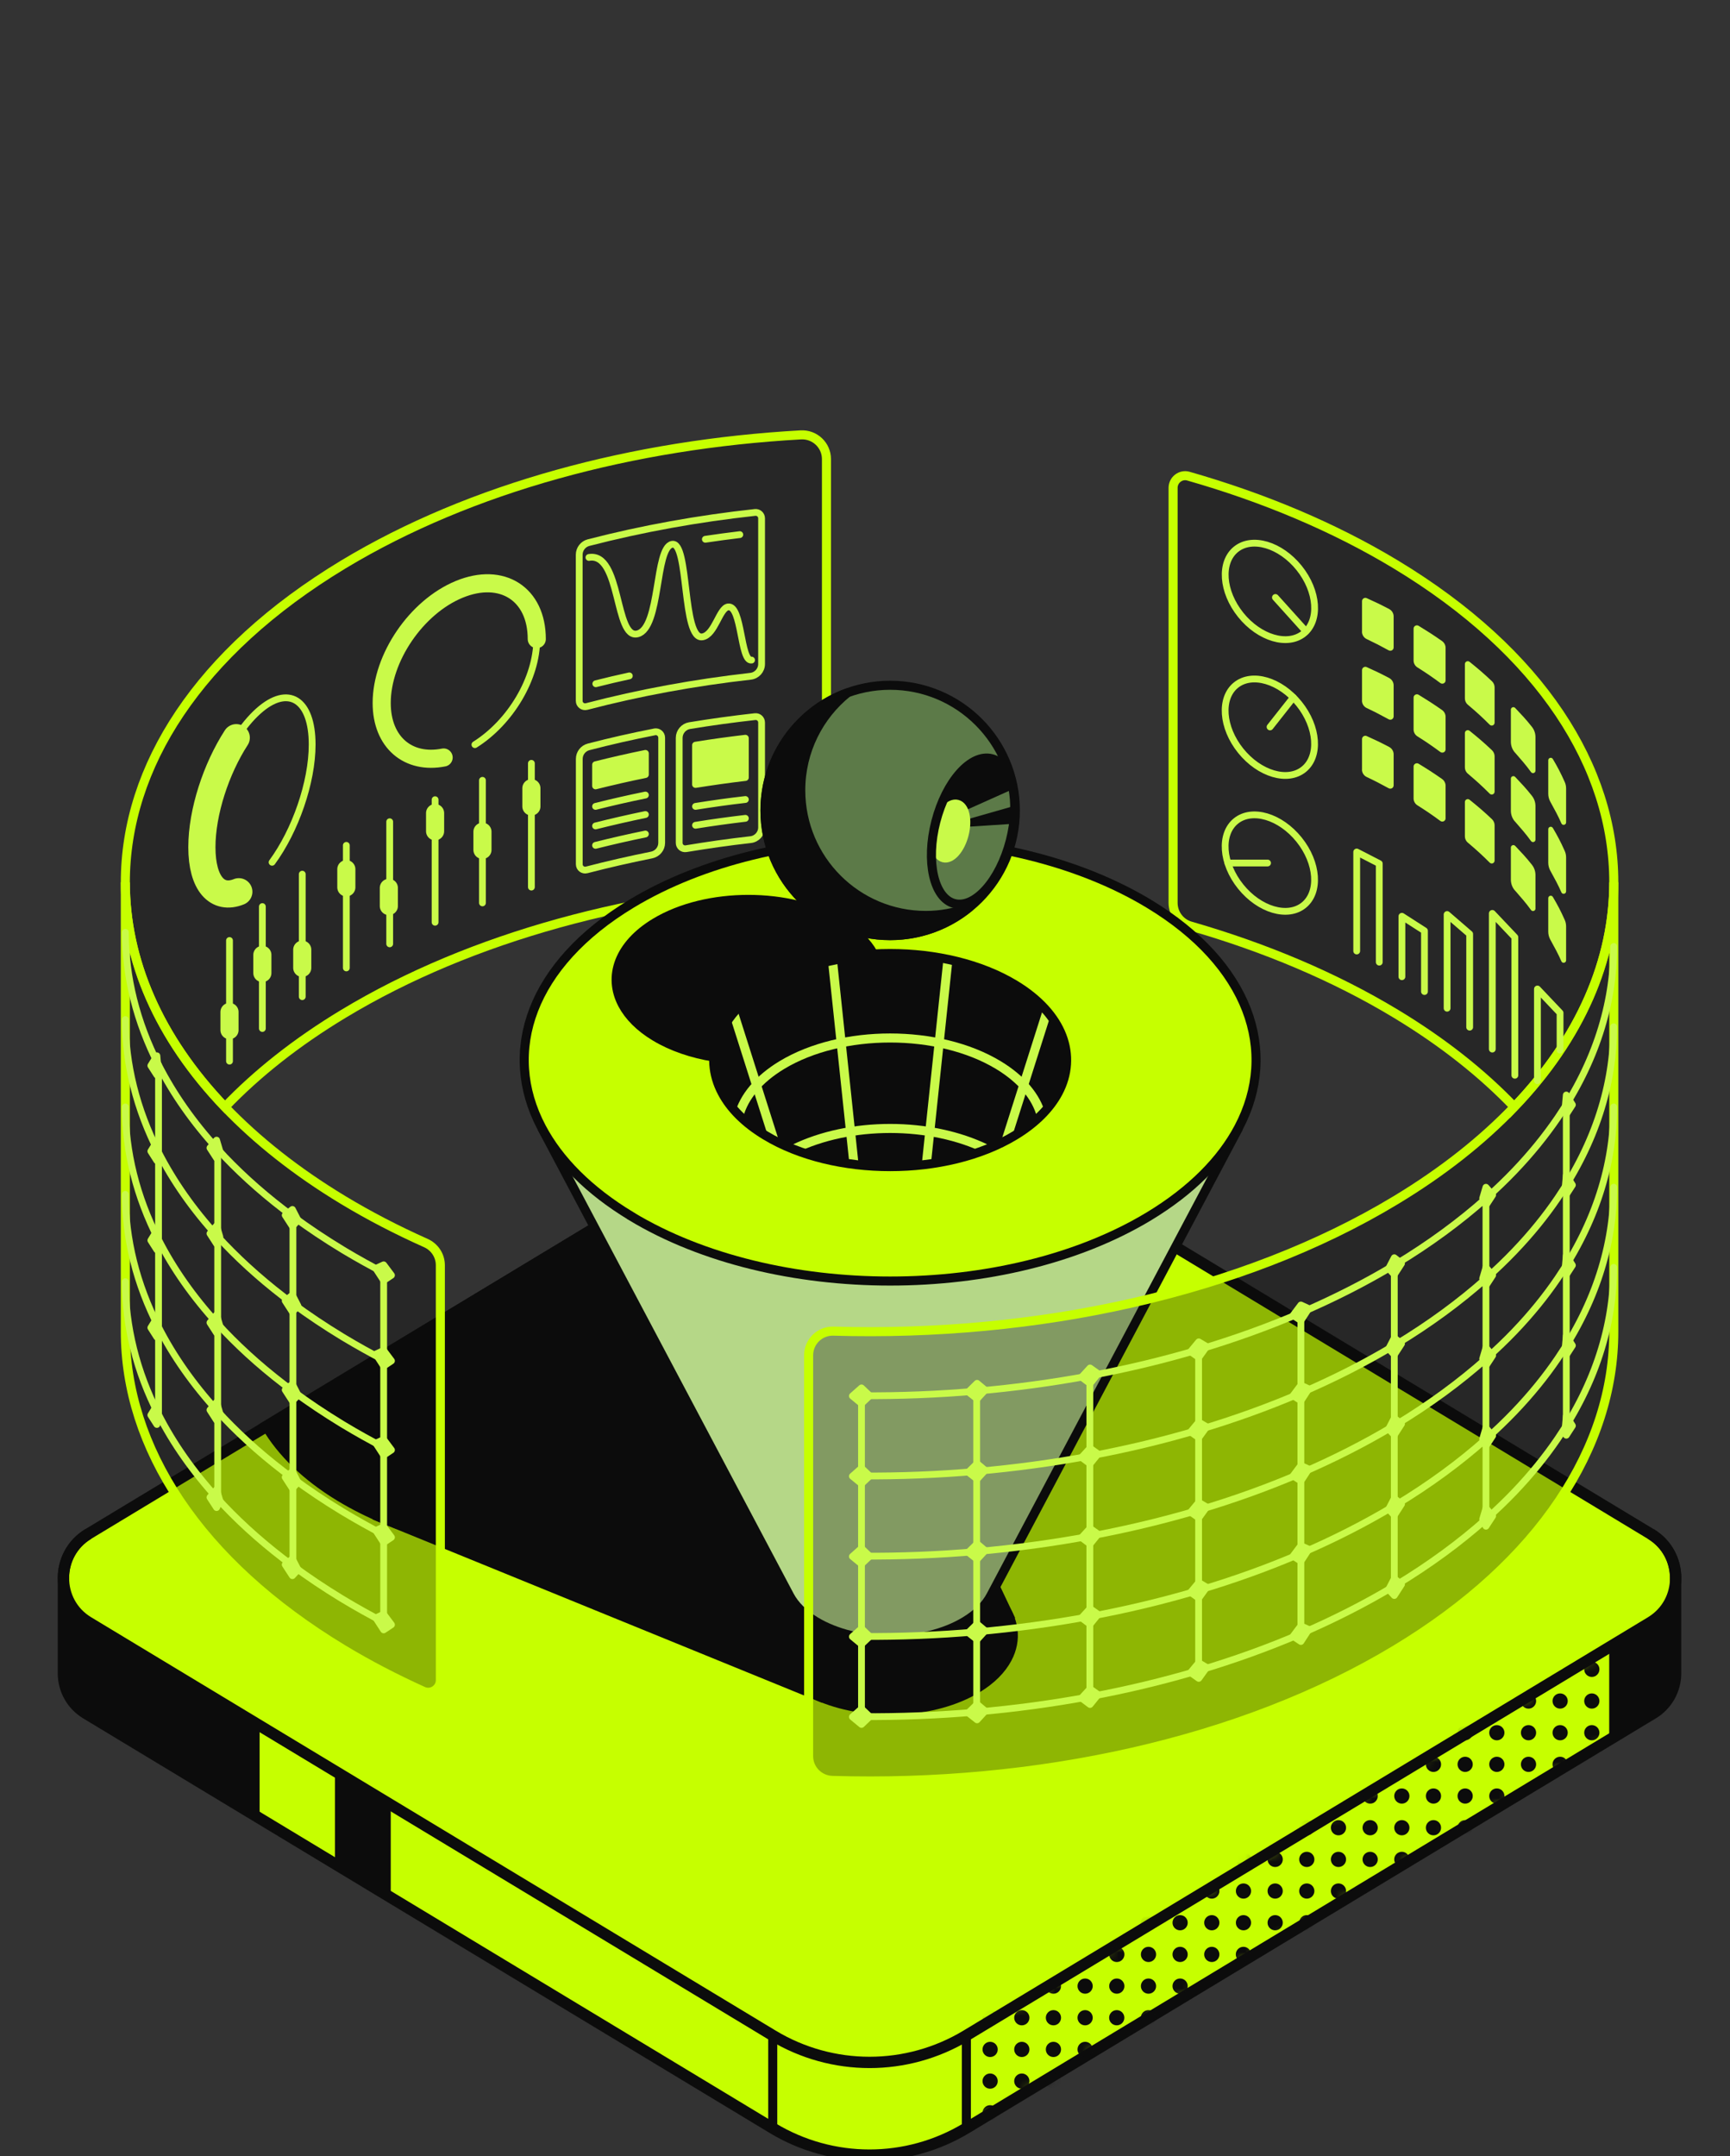 <svg width="191" height="238" viewBox="0 0 191 238" fill="none" xmlns="http://www.w3.org/2000/svg">
    <rect x="0" y="0" width="191" height="238" fill="#333333" stroke="none"/>
    <g clip-path="url(#clip0_341_7062)">
        <path
            d="M7 174.191C7 172.308 7.913 170.425 9.745 169.324L85.306 123.703C91.883 119.735 100.11 119.735 106.686 123.703L182.248 169.324C184.08 170.432 184.993 172.308 184.993 174.191V184.715C184.993 186.525 184.044 188.206 182.494 189.14L106.686 234.913C100.11 238.882 91.883 238.882 85.306 234.913L9.499 189.14C7.949 188.206 7 186.525 7 184.715V174.191Z"
            fill="#C6FF00" stroke="#0c0c0c" stroke-width="1.25" stroke-miterlimit="10" />
        <path
            d="M9.752 169.324C7.92 170.432 7.007 172.308 7.007 174.191C7.007 176.074 7.92 177.957 9.752 179.058L85.314 224.679C91.89 228.648 100.117 228.648 106.694 224.679L182.255 179.058C184.088 177.95 185 176.074 185 174.191C185 172.308 184.088 170.425 182.255 169.324"
            stroke="#0c0c0c" stroke-width="1.25" stroke-miterlimit="10" />
        <mask id="mask0_341_7062" style="mask-type:luminance" maskUnits="userSpaceOnUse" x="106" y="179" width="77"
            height="56">
            <path d="M106.693 224.679L182.255 179.058L182.501 189.14L106.693 234.913V224.679Z" fill="black" />
        </mask>
        <g mask="url(#mask0_341_7062)">
            <path
                d="M176.584 184.266C176.584 184.729 176.207 185.106 175.744 185.106C175.28 185.106 174.904 184.729 174.904 184.266C174.904 183.802 175.28 183.426 175.744 183.426C176.207 183.426 176.584 183.802 176.584 184.266Z"
                fill="#0c0c0c" />
            <path
                d="M172.246 190.422C171.782 190.422 171.406 190.798 171.406 191.262C171.406 191.726 171.782 192.102 172.246 192.102C172.709 192.102 173.086 191.726 173.086 191.262C173.086 190.798 172.709 190.422 172.246 190.422ZM176.584 191.262C176.584 191.726 176.208 192.102 175.744 192.102C175.281 192.102 174.904 191.726 174.904 191.262C174.904 190.798 175.281 190.422 175.744 190.422C176.208 190.422 176.584 190.798 176.584 191.262ZM176.584 187.764C176.584 188.227 176.208 188.604 175.744 188.604C175.281 188.604 174.904 188.227 174.904 187.764C174.904 187.3 175.281 186.924 175.744 186.924C176.208 186.924 176.584 187.3 176.584 187.764ZM173.086 187.764C173.086 188.227 172.709 188.604 172.246 188.604C171.782 188.604 171.406 188.227 171.406 187.764C171.406 187.3 171.782 186.924 172.246 186.924C172.709 186.924 173.086 187.3 173.086 187.764Z"
                fill="#0c0c0c" />
            <path
                d="M173.086 194.753C173.086 195.216 172.709 195.593 172.246 195.593C171.782 195.593 171.406 195.216 171.406 194.753C171.406 194.289 171.782 193.913 172.246 193.913C172.709 193.913 173.086 194.289 173.086 194.753Z"
                fill="#0c0c0c" />
            <path
                d="M165.257 190.422C164.793 190.422 164.417 190.798 164.417 191.262C164.417 191.726 164.793 192.102 165.257 192.102C165.72 192.102 166.097 191.726 166.097 191.262C166.097 190.798 165.72 190.422 165.257 190.422ZM169.595 191.262C169.595 191.726 169.218 192.102 168.755 192.102C168.291 192.102 167.915 191.726 167.915 191.262C167.915 190.798 168.291 190.422 168.755 190.422C169.218 190.422 169.595 190.798 169.595 191.262ZM169.595 187.764C169.595 188.227 169.218 188.604 168.755 188.604C168.291 188.604 167.915 188.227 167.915 187.764C167.915 187.3 168.291 186.924 168.755 186.924C169.218 186.924 169.595 187.3 169.595 187.764Z"
                fill="#0c0c0c" />
            <path
                d="M165.257 197.411C164.793 197.411 164.417 197.787 164.417 198.251C164.417 198.715 164.793 199.091 165.257 199.091C165.72 199.091 166.097 198.715 166.097 198.251C166.097 197.787 165.72 197.411 165.257 197.411ZM169.595 194.753C169.595 195.216 169.218 195.593 168.755 195.593C168.291 195.593 167.915 195.216 167.915 194.753C167.915 194.289 168.291 193.913 168.755 193.913C169.218 193.913 169.595 194.289 169.595 194.753ZM166.097 194.753C166.097 195.216 165.72 195.593 165.257 195.593C164.793 195.593 164.417 195.216 164.417 194.753C164.417 194.289 164.793 193.913 165.257 193.913C165.72 193.913 166.097 194.289 166.097 194.753Z"
                fill="#0c0c0c" />
            <path
                d="M162.599 191.262C162.599 191.726 162.222 192.102 161.759 192.102C161.295 192.102 160.918 191.726 160.918 191.262C160.918 190.798 161.295 190.422 161.759 190.422C162.222 190.422 162.599 190.798 162.599 191.262Z"
                fill="#0c0c0c" />
            <path
                d="M158.261 197.411C157.797 197.411 157.42 197.787 157.42 198.251C157.42 198.715 157.797 199.091 158.261 199.091C158.724 199.091 159.101 198.715 159.101 198.251C159.101 197.787 158.724 197.411 158.261 197.411ZM162.599 198.251C162.599 198.715 162.222 199.091 161.759 199.091C161.295 199.091 160.919 198.715 160.919 198.251C160.919 197.787 161.295 197.411 161.759 197.411C162.222 197.411 162.599 197.787 162.599 198.251ZM162.599 194.753C162.599 195.216 162.222 195.593 161.759 195.593C161.295 195.593 160.919 195.216 160.919 194.753C160.919 194.289 161.295 193.913 161.759 193.913C162.222 193.913 162.599 194.289 162.599 194.753ZM159.101 194.753C159.101 195.216 158.724 195.593 158.261 195.593C157.797 195.593 157.42 195.216 157.42 194.753C157.42 194.289 157.797 193.913 158.261 193.913C158.724 193.913 159.101 194.289 159.101 194.753Z"
                fill="#0c0c0c" />
            <path
                d="M162.599 201.749C162.599 202.213 162.222 202.589 161.759 202.589C161.295 202.589 160.919 202.213 160.919 201.749C160.919 201.286 161.295 200.909 161.759 200.909C162.222 200.909 162.599 201.286 162.599 201.749ZM159.101 201.749C159.101 202.213 158.724 202.589 158.261 202.589C157.797 202.589 157.42 202.213 157.42 201.749C157.42 201.286 157.797 200.909 158.261 200.909C158.724 200.909 159.101 201.286 159.101 201.749Z"
                fill="#0c0c0c" />
            <path
                d="M151.271 197.411C150.808 197.411 150.431 197.788 150.431 198.251C150.431 198.715 150.808 199.091 151.271 199.091C151.735 199.091 152.111 198.715 152.111 198.251C152.111 197.788 151.735 197.411 151.271 197.411ZM155.61 198.251C155.61 198.715 155.233 199.091 154.769 199.091C154.306 199.091 153.929 198.715 153.929 198.251C153.929 197.788 154.306 197.411 154.769 197.411C155.233 197.411 155.61 197.788 155.61 198.251Z"
                fill="#0c0c0c" />
            <path
                d="M151.271 204.407C150.808 204.407 150.431 204.784 150.431 205.247C150.431 205.711 150.808 206.087 151.271 206.087C151.735 206.087 152.111 205.711 152.111 205.247C152.111 204.784 151.735 204.407 151.271 204.407ZM155.61 205.247C155.61 205.711 155.233 206.087 154.769 206.087C154.306 206.087 153.929 205.711 153.929 205.247C153.929 204.784 154.306 204.407 154.769 204.407C155.233 204.407 155.61 204.784 155.61 205.247ZM155.61 201.749C155.61 202.213 155.233 202.589 154.769 202.589C154.306 202.589 153.929 202.213 153.929 201.749C153.929 201.286 154.306 200.909 154.769 200.909C155.233 200.909 155.61 201.286 155.61 201.749ZM152.111 201.749C152.111 202.213 151.735 202.589 151.271 202.589C150.808 202.589 150.431 202.213 150.431 201.749C150.431 201.286 150.808 200.909 151.271 200.909C151.735 200.909 152.111 201.286 152.111 201.749Z"
                fill="#0c0c0c" />
            <path
                d="M144.275 204.407C143.812 204.407 143.435 204.784 143.435 205.247C143.435 205.711 143.812 206.087 144.275 206.087C144.739 206.087 145.115 205.711 145.115 205.247C145.115 204.784 144.739 204.407 144.275 204.407ZM148.613 205.247C148.613 205.711 148.237 206.087 147.773 206.087C147.31 206.087 146.933 205.711 146.933 205.247C146.933 204.784 147.31 204.407 147.773 204.407C148.237 204.407 148.613 204.784 148.613 205.247ZM148.613 201.749C148.613 202.213 148.237 202.589 147.773 202.589C147.31 202.589 146.933 202.213 146.933 201.749C146.933 201.286 147.31 200.909 147.773 200.909C148.237 200.909 148.613 201.286 148.613 201.749ZM145.115 201.749C145.115 202.213 144.739 202.589 144.275 202.589C143.812 202.589 143.435 202.213 143.435 201.749C143.435 201.286 143.812 200.909 144.275 200.909C144.739 200.909 145.115 201.286 145.115 201.749Z"
                fill="#0c0c0c" />
            <path
                d="M144.275 211.396C143.812 211.396 143.435 211.773 143.435 212.236C143.435 212.7 143.812 213.076 144.275 213.076C144.739 213.076 145.115 212.7 145.115 212.236C145.115 211.773 144.739 211.396 144.275 211.396ZM148.613 208.738C148.613 209.202 148.237 209.578 147.773 209.578C147.31 209.578 146.933 209.202 146.933 208.738C146.933 208.275 147.31 207.898 147.773 207.898C148.237 207.898 148.613 208.275 148.613 208.738ZM145.115 208.738C145.115 209.202 144.739 209.578 144.275 209.578C143.812 209.578 143.435 209.202 143.435 208.738C143.435 208.275 143.812 207.898 144.275 207.898C144.739 207.898 145.115 208.275 145.115 208.738Z"
                fill="#0c0c0c" />
            <path
                d="M137.286 204.407C136.822 204.407 136.446 204.784 136.446 205.247C136.446 205.711 136.822 206.087 137.286 206.087C137.749 206.087 138.126 205.711 138.126 205.247C138.126 204.784 137.749 204.407 137.286 204.407ZM141.624 205.247C141.624 205.711 141.248 206.087 140.784 206.087C140.321 206.087 139.944 205.711 139.944 205.247C139.944 204.784 140.321 204.407 140.784 204.407C141.248 204.407 141.624 204.784 141.624 205.247Z"
                fill="#0c0c0c" />
            <path
                d="M137.286 211.396C136.822 211.396 136.446 211.773 136.446 212.236C136.446 212.7 136.822 213.076 137.286 213.076C137.749 213.076 138.126 212.7 138.126 212.236C138.126 211.773 137.749 211.396 137.286 211.396ZM141.624 212.236C141.624 212.7 141.248 213.076 140.784 213.076C140.321 213.076 139.944 212.7 139.944 212.236C139.944 211.773 140.321 211.396 140.784 211.396C141.248 211.396 141.624 211.773 141.624 212.236ZM141.624 208.738C141.624 209.202 141.248 209.578 140.784 209.578C140.321 209.578 139.944 209.202 139.944 208.738C139.944 208.275 140.321 207.898 140.784 207.898C141.248 207.898 141.624 208.275 141.624 208.738ZM138.126 208.738C138.126 209.202 137.749 209.578 137.286 209.578C136.822 209.578 136.446 209.202 136.446 208.738C136.446 208.275 136.822 207.898 137.286 207.898C137.749 207.898 138.126 208.275 138.126 208.738Z"
                fill="#0c0c0c" />
            <path
                d="M138.119 215.735C138.119 216.198 137.743 216.575 137.279 216.575C136.816 216.575 136.439 216.198 136.439 215.735C136.439 215.271 136.816 214.894 137.279 214.894C137.743 214.894 138.119 215.271 138.119 215.735Z"
                fill="#0c0c0c" />
            <path
                d="M130.29 211.396C129.826 211.396 129.45 211.773 129.45 212.236C129.45 212.7 129.826 213.076 130.29 213.076C130.753 213.076 131.13 212.7 131.13 212.236C131.13 211.773 130.753 211.396 130.29 211.396ZM134.628 212.236C134.628 212.7 134.252 213.076 133.788 213.076C133.324 213.076 132.948 212.7 132.948 212.236C132.948 211.773 133.324 211.396 133.788 211.396C134.252 211.396 134.628 211.773 134.628 212.236ZM134.628 208.738C134.628 209.202 134.252 209.578 133.788 209.578C133.324 209.578 132.948 209.202 132.948 208.738C132.948 208.275 133.324 207.898 133.788 207.898C134.252 207.898 134.628 208.275 134.628 208.738Z"
                fill="#0c0c0c" />
            <path
                d="M130.29 218.393C129.826 218.393 129.45 218.769 129.45 219.233C129.45 219.696 129.826 220.073 130.29 220.073C130.753 220.073 131.13 219.696 131.13 219.233C131.13 218.769 130.753 218.393 130.29 218.393ZM134.628 215.735C134.628 216.198 134.252 216.575 133.788 216.575C133.324 216.575 132.948 216.198 132.948 215.735C132.948 215.271 133.324 214.894 133.788 214.894C134.252 214.894 134.628 215.271 134.628 215.735ZM131.13 215.735C131.13 216.198 130.753 216.575 130.29 216.575C129.826 216.575 129.45 216.198 129.45 215.735C129.45 215.271 129.826 214.894 130.29 214.894C130.753 214.894 131.13 215.271 131.13 215.735Z"
                fill="#0c0c0c" />
            <path
                d="M127.631 212.236C127.631 212.7 127.255 213.077 126.791 213.077C126.328 213.077 125.951 212.7 125.951 212.236C125.951 211.773 126.328 211.396 126.791 211.396C127.255 211.396 127.631 211.773 127.631 212.236Z"
                fill="#0c0c0c" />
            <path
                d="M123.301 218.393C122.837 218.393 122.46 218.769 122.46 219.233C122.46 219.696 122.837 220.073 123.301 220.073C123.764 220.073 124.141 219.696 124.141 219.233C124.141 218.769 123.764 218.393 123.301 218.393ZM127.639 219.233C127.639 219.696 127.262 220.073 126.799 220.073C126.335 220.073 125.959 219.696 125.959 219.233C125.959 218.769 126.335 218.393 126.799 218.393C127.262 218.393 127.639 218.769 127.639 219.233ZM127.639 215.735C127.639 216.198 127.262 216.575 126.799 216.575C126.335 216.575 125.959 216.198 125.959 215.735C125.959 215.271 126.335 214.894 126.799 214.894C127.262 214.894 127.639 215.271 127.639 215.735ZM124.141 215.735C124.141 216.198 123.764 216.575 123.301 216.575C122.837 216.575 122.46 216.198 122.46 215.735C122.46 215.271 122.837 214.894 123.301 214.894C123.764 214.894 124.141 215.271 124.141 215.735Z"
                fill="#0c0c0c" />
            <path
                d="M127.632 222.724C127.632 223.187 127.255 223.564 126.791 223.564C126.328 223.564 125.951 223.187 125.951 222.724C125.951 222.26 126.328 221.883 126.791 221.883C127.255 221.883 127.632 222.26 127.632 222.724ZM124.133 222.724C124.133 223.187 123.757 223.564 123.293 223.564C122.83 223.564 122.453 223.187 122.453 222.724C122.453 222.26 122.83 221.883 123.293 221.883C123.757 221.883 124.133 222.26 124.133 222.724Z"
                fill="#0c0c0c" />
            <path
                d="M116.304 218.393C115.841 218.393 115.464 218.769 115.464 219.233C115.464 219.696 115.841 220.073 116.304 220.073C116.768 220.073 117.145 219.696 117.145 219.233C117.145 218.769 116.768 218.393 116.304 218.393ZM120.643 219.233C120.643 219.696 120.266 220.073 119.803 220.073C119.339 220.073 118.963 219.696 118.963 219.233C118.963 218.769 119.339 218.393 119.803 218.393C120.266 218.393 120.643 218.769 120.643 219.233Z"
                fill="#0c0c0c" />
            <path
                d="M116.304 225.382C115.841 225.382 115.464 225.758 115.464 226.222C115.464 226.685 115.841 227.062 116.304 227.062C116.768 227.062 117.145 226.685 117.145 226.222C117.145 225.758 116.768 225.382 116.304 225.382ZM120.643 226.222C120.643 226.685 120.266 227.062 119.803 227.062C119.339 227.062 118.963 226.685 118.963 226.222C118.963 225.758 119.339 225.382 119.803 225.382C120.266 225.382 120.643 225.758 120.643 226.222ZM120.643 222.724C120.643 223.187 120.266 223.564 119.803 223.564C119.339 223.564 118.963 223.187 118.963 222.724C118.963 222.26 119.339 221.883 119.803 221.883C120.266 221.883 120.643 222.26 120.643 222.724ZM117.145 222.724C117.145 223.187 116.768 223.564 116.304 223.564C115.841 223.564 115.464 223.187 115.464 222.724C115.464 222.26 115.841 221.883 116.304 221.883C116.768 221.883 117.145 222.26 117.145 222.724Z"
                fill="#0c0c0c" />
            <path
                d="M117.145 229.72C117.145 230.183 116.768 230.56 116.304 230.56C115.841 230.56 115.464 230.183 115.464 229.72C115.464 229.256 115.841 228.88 116.304 228.88C116.768 228.88 117.145 229.256 117.145 229.72Z"
                fill="#0c0c0c" />
            <path
                d="M109.315 225.382C108.852 225.382 108.475 225.758 108.475 226.222C108.475 226.685 108.852 227.062 109.315 227.062C109.779 227.062 110.155 226.685 110.155 226.222C110.155 225.758 109.779 225.382 109.315 225.382ZM113.654 226.222C113.654 226.685 113.277 227.062 112.813 227.062C112.35 227.062 111.973 226.685 111.973 226.222C111.973 225.758 112.35 225.382 112.813 225.382C113.277 225.382 113.654 225.758 113.654 226.222ZM113.654 222.724C113.654 223.187 113.277 223.564 112.813 223.564C112.35 223.564 111.973 223.187 111.973 222.724C111.973 222.26 112.35 221.883 112.813 221.883C113.277 221.883 113.654 222.26 113.654 222.724ZM110.155 222.724C110.155 223.187 109.779 223.564 109.315 223.564C108.852 223.564 108.475 223.187 108.475 222.724C108.475 222.26 108.852 221.883 109.315 221.883C109.779 221.883 110.155 222.26 110.155 222.724Z"
                fill="#0c0c0c" />
            <path
                d="M109.315 232.378C108.852 232.378 108.475 232.755 108.475 233.218C108.475 233.682 108.852 234.058 109.315 234.058C109.779 234.058 110.155 233.682 110.155 233.218C110.155 232.755 109.779 232.378 109.315 232.378ZM113.654 229.72C113.654 230.183 113.277 230.56 112.813 230.56C112.35 230.56 111.973 230.183 111.973 229.72C111.973 229.256 112.35 228.88 112.813 228.88C113.277 228.88 113.654 229.256 113.654 229.72ZM110.155 229.72C110.155 230.183 109.779 230.56 109.315 230.56C108.852 230.56 108.475 230.183 108.475 229.72C108.475 229.256 108.852 228.88 109.315 228.88C109.779 228.88 110.155 229.256 110.155 229.72Z"
                fill="#0c0c0c" />
        </g>
        <path d="M37.484 206.037L42.641 209.144V198.917L37.484 195.803V206.037Z" fill="#0c0c0c" stroke="#0c0c0c"
            stroke-miterlimit="10" />
        <path
            d="M28.163 190.176L9.752 179.058C7.92 177.95 7.007 176.074 7.007 174.191V184.715C7.007 186.525 7.956 188.206 9.506 189.14L28.163 200.409V190.176Z"
            fill="#0c0c0c" stroke="#0c0c0c" stroke-miterlimit="10" />
        <path d="M85.314 224.679V234.913" stroke="#0c0c0c" stroke-miterlimit="10" />
        <path d="M106.693 224.679V234.913" stroke="#0c0c0c" stroke-miterlimit="10" />
        <path
            d="M182.255 179.058L178.163 181.528V191.762L182.501 189.14C184.051 188.206 185 186.525 185 184.715V174.191C185 176.074 184.087 177.957 182.255 179.058Z"
            fill="#0c0c0c" stroke="#0c0c0c" stroke-miterlimit="10" />
        <path
            d="M167.183 122.19C174.505 114.542 178.17 105.966 178.17 97.391C178.17 84.695 170.145 71.999 154.103 62.308C147.252 58.173 139.488 54.928 131.209 52.56C130.362 52.314 129.515 52.965 129.515 53.849V99.658C129.515 100.839 130.29 101.889 131.427 102.215C139.625 104.576 147.317 107.799 154.103 111.898C159.31 115.041 163.663 118.503 167.183 122.183V122.19Z"
            fill="#0c0c0c" fill-opacity="0.3" stroke="#C6FF00" />
        <path
            d="M24.824 122.19C17.502 114.542 13.837 105.966 13.837 97.391C13.837 84.695 21.862 71.999 37.904 62.308C52.012 53.798 69.974 49.033 88.406 48.004C89.942 47.917 91.245 49.134 91.245 50.677V94.922C91.245 96.334 90.144 97.514 88.739 97.587C70.198 98.572 52.099 103.345 37.911 111.913C32.704 115.056 28.351 118.518 24.831 122.197L24.824 122.19Z"
            fill="#0c0c0c" fill-opacity="0.3" stroke="#C6FF00" />
        <path
            d="M48.978 83.616C45.081 84.384 42.141 81.957 42.141 77.597C42.141 72.615 45.972 67.002 50.701 65.053C55.431 63.105 59.262 65.56 59.262 70.543C59.262 74.903 56.329 79.749 52.432 82.197"
            stroke="#C9FA49" stroke-width="0.75" stroke-linecap="round" stroke-linejoin="round" />
        <path
            d="M48.978 83.616C45.081 84.384 42.141 81.957 42.141 77.597C42.141 72.615 45.972 67.002 50.701 65.053C55.431 63.105 59.262 65.56 59.262 70.543"
            stroke="#C9FA49" stroke-width="2" stroke-linecap="round" stroke-linejoin="round" />
        <path
            d="M26.367 98.434C24.006 99.383 22.289 97.572 22.289 93.517C22.289 88.309 25.106 81.559 28.51 78.503C31.828 75.526 34.464 77.199 34.464 82.182C34.464 86.375 32.602 91.691 30.039 95.182"
            stroke="#C9FA49" stroke-width="0.75" stroke-linecap="round" stroke-linejoin="round" />
        <path
            d="M26.367 98.434C24.006 99.383 22.289 97.572 22.289 93.516C22.289 89.62 23.868 84.854 26.084 81.429"
            stroke="#C9FA49" stroke-width="3" stroke-linecap="round" stroke-linejoin="round" />
        <path d="M58.668 84.26V97.92" stroke="#C9FA49" stroke-width="0.75" stroke-linecap="round"
            stroke-linejoin="round" />
        <path d="M53.265 86.136V99.665" stroke="#C9FA49" stroke-width="0.75" stroke-linecap="round"
            stroke-linejoin="round" />
        <path d="M48.036 88.273V101.802" stroke="#C9FA49" stroke-width="0.75" stroke-linecap="round"
            stroke-linejoin="round" />
        <path d="M43.024 90.706V104.185" stroke="#C9FA49" stroke-width="0.75" stroke-linecap="round"
            stroke-linejoin="round" />
        <path d="M38.237 93.314V106.843" stroke="#C9FA49" stroke-width="0.75" stroke-linecap="round"
            stroke-linejoin="round" />
        <path d="M33.37 96.493V110.015" stroke="#C9FA49" stroke-width="0.75" stroke-linecap="round"
            stroke-linejoin="round" />
        <path d="M28.966 100.071V113.528" stroke="#C9FA49" stroke-width="0.75" stroke-linecap="round"
            stroke-linejoin="round" />
        <path d="M25.338 103.815V117.134" stroke="#C9FA49" stroke-width="0.75" stroke-linecap="round"
            stroke-linejoin="round" />
        <path
            d="M72.262 80.791C69.807 81.269 67.381 81.82 64.984 82.443C64.375 82.602 63.955 83.152 63.955 83.775V95.4C63.955 95.827 64.353 96.131 64.773 96.022C67.135 95.407 69.525 94.864 71.944 94.378C72.581 94.248 73.052 93.69 73.052 93.038V81.429C73.052 81.016 72.675 80.704 72.269 80.784L72.262 80.791Z"
            stroke="#C9FA49" stroke-width="0.75" stroke-linecap="round" stroke-linejoin="round" />
        <path
            d="M76.145 80.096C78.535 79.705 80.939 79.372 83.358 79.104C83.749 79.06 84.082 79.365 84.082 79.756V91.329C84.082 92.025 83.554 92.611 82.859 92.684C80.476 92.952 78.1 93.292 75.746 93.683C75.348 93.748 74.986 93.451 74.986 93.046V81.451C74.986 80.784 75.478 80.205 76.137 80.096H76.145Z"
            stroke="#C9FA49" stroke-width="0.75" stroke-linejoin="round" />
        <path
            d="M64.984 59.897C70.937 58.354 77.108 57.246 83.358 56.565C83.749 56.522 84.082 56.826 84.082 57.217V73.295C84.082 73.991 83.554 74.577 82.859 74.65C76.702 75.345 70.633 76.453 64.767 77.989C64.347 78.097 63.948 77.793 63.948 77.366V61.229C63.948 60.606 64.376 60.056 64.977 59.897H64.984Z"
            stroke="#C9FA49" stroke-width="0.75" stroke-linecap="round" stroke-linejoin="round" />
        <path d="M65.751 91.17C67.569 90.714 69.402 90.293 71.256 89.91" stroke="#C9FA49" stroke-width="0.75"
            stroke-linecap="round" stroke-linejoin="round" />
        <path d="M65.751 89.012C67.569 88.555 69.402 88.135 71.256 87.759" stroke="#C9FA49" stroke-width="0.75"
            stroke-linecap="round" stroke-linejoin="round" />
        <path d="M71.256 92.061C69.402 92.437 67.569 92.858 65.751 93.314" stroke="#C9FA49" stroke-width="0.75"
            stroke-linecap="round" stroke-linejoin="round" />
        <path
            d="M71.256 83.16C69.402 83.536 67.569 83.956 65.751 84.413V86.752C67.569 86.296 69.402 85.876 71.256 85.499V83.16Z"
            fill="#C9FA49" stroke="#C9FA49" stroke-width="0.75" stroke-linecap="round" stroke-linejoin="round" />
        <path d="M76.789 89.012C78.614 88.722 80.447 88.461 82.293 88.251" stroke="#C9FA49" stroke-width="0.75"
            stroke-linecap="round" stroke-linejoin="round" />
        <path d="M82.293 90.33C80.454 90.547 78.614 90.801 76.789 91.097" stroke="#C9FA49" stroke-width="0.75"
            stroke-linecap="round" stroke-linejoin="round" />
        <path
            d="M82.293 81.487C80.454 81.704 78.614 81.957 76.789 82.254V86.593C78.614 86.303 80.447 86.042 82.293 85.825V81.487Z"
            fill="#C9FA49" stroke="#C9FA49" stroke-width="0.75" stroke-linecap="round" stroke-linejoin="round" />
        <path
            d="M82.974 72.861C81.736 73.049 81.924 66.799 80.389 66.994C79.418 67.118 78.94 70.051 77.564 70.297C75.29 70.703 76.094 59.687 74.189 60.085C72.284 60.483 72.951 69.283 70.401 69.964C67.852 70.645 68.598 60.925 65.02 61.533"
            stroke="#C9FA49" stroke-width="0.75" stroke-linecap="round" stroke-linejoin="round" />
        <path d="M65.78 75.475C67.004 75.164 68.236 74.874 69.481 74.606" stroke="#C9FA49" stroke-width="0.75"
            stroke-linecap="round" stroke-linejoin="round" />
        <path d="M77.875 59.527C79.135 59.339 80.403 59.165 81.677 59.013" stroke="#C9FA49" stroke-width="0.75"
            stroke-linecap="round" stroke-linejoin="round" />
        <path d="M58.668 87.005V89.019" stroke="#C9FA49" stroke-width="2" stroke-linecap="round"
            stroke-linejoin="round" />
        <path d="M53.265 91.807V93.814" stroke="#C9FA49" stroke-width="2" stroke-linecap="round"
            stroke-linejoin="round" />
        <path d="M48.036 89.75V91.757" stroke="#C9FA49" stroke-width="2" stroke-linecap="round"
            stroke-linejoin="round" />
        <path d="M42.93 98.007V100.013" stroke="#C9FA49" stroke-width="2" stroke-linecap="round"
            stroke-linejoin="round" />
        <path d="M38.237 95.943V97.949" stroke="#C9FA49" stroke-width="2" stroke-linecap="round"
            stroke-linejoin="round" />
        <path d="M33.37 104.829V106.836" stroke="#C9FA49" stroke-width="2" stroke-linecap="round"
            stroke-linejoin="round" />
        <path d="M28.966 105.402V107.408" stroke="#C9FA49" stroke-width="2" stroke-linecap="round"
            stroke-linejoin="round" />
        <path d="M25.338 111.703V113.709" stroke="#C9FA49" stroke-width="2" stroke-linecap="round"
            stroke-linejoin="round" />
        <path
            d="M88.747 186.279C89.37 186.656 90.044 186.989 90.746 187.271C95.99 189.408 103.167 189.075 107.81 186.279C109.381 185.33 110.482 184.208 111.112 183.013C111.648 182.006 111.844 180.949 111.713 179.906C111.641 179.355 111.482 178.812 111.228 178.276C110.62 176.994 109.475 175.777 107.802 174.763C102.537 171.584 94.005 171.584 88.74 174.763C85.046 176.994 83.945 180.195 85.437 183.005C86.067 184.2 87.175 185.323 88.74 186.272L88.747 186.279Z"
            fill="#0c0c0c" stroke="#0c0c0c" stroke-width="1.25" stroke-miterlimit="10" />
        <path
            d="M96.525 148.799C96.352 147.394 95.939 145.996 95.287 144.627C93.722 141.332 90.796 138.225 86.494 135.625C82.743 133.358 78.347 131.728 73.668 130.729L29.496 157.396C31.161 160.22 33.856 162.878 37.607 165.145C39.208 166.109 40.924 166.963 42.728 167.702C56.17 173.185 74.595 172.337 86.494 165.145C90.521 162.712 93.353 159.829 94.975 156.766C96.344 154.187 96.859 151.479 96.518 148.799H96.525Z"
            fill="#0c0c0c" stroke="#0c0c0c" stroke-width="1.25" stroke-miterlimit="10" />
        <path d="M95.287 144.627L111.235 178.283L90.738 187.279L42.735 167.702L95.287 144.627Z" fill="#0c0c0c"
            stroke="#0c0c0c" stroke-width="1.25" stroke-miterlimit="10" />
        <path
            d="M59.798 124.471L87.182 176.147C87.733 177.182 88.682 178.153 90.043 178.971C94.591 181.716 101.972 181.716 106.52 178.971C107.882 178.153 108.83 177.182 109.381 176.147L136.765 124.471"
            fill="#B5D787" />
        <path
            d="M59.798 124.471L87.182 176.147C87.733 177.182 88.682 178.153 90.043 178.971C94.591 181.716 101.972 181.716 106.52 178.971C107.882 178.153 108.83 177.182 109.381 176.147L136.765 124.471"
            stroke="#0c0c0c" stroke-miterlimit="10" />
        <path
            d="M69.707 134.263C85.488 143.787 111.069 143.787 126.843 134.263C131.551 131.417 134.853 128.049 136.751 124.464C141.212 116.041 137.91 106.445 126.843 99.76C111.061 90.236 85.481 90.236 69.707 99.76C58.64 106.445 55.337 116.041 59.799 124.464C61.696 128.049 64.999 131.417 69.707 134.256V134.263Z"
            fill="#C6FF00" stroke="#0c0c0c" stroke-miterlimit="10" />
        <path
            d="M84.503 125.333C92.107 129.925 104.449 129.925 112.053 125.333C114.32 123.964 115.914 122.335 116.833 120.611C118.985 116.548 117.391 111.92 112.053 108.697C104.449 104.105 92.107 104.105 84.503 108.697C79.165 111.92 77.572 116.548 79.723 120.611C80.635 122.342 82.229 123.964 84.503 125.333Z"
            fill="#0c0c0c" />
        <path d="M115.602 111.645L111.083 125.869" stroke="#C9FA49" stroke-linejoin="round" />
        <path d="M104.659 105.909L102.269 128.542" stroke="#C9FA49" stroke-linejoin="round" />
        <path d="M91.897 105.909L94.287 128.527" stroke="#C9FA49" stroke-linejoin="round" />
        <path d="M80.939 111.645L85.459 125.876" stroke="#C9FA49" stroke-linejoin="round" />
        <path
            d="M114.95 123.102C114.393 121.075 112.814 119.134 110.228 117.569C103.623 113.579 92.919 113.579 86.313 117.569C83.728 119.134 82.149 121.075 81.591 123.102"
            stroke="#C9FA49" stroke-linejoin="round" />
        <path d="M108.954 126.854C102.754 123.798 93.802 123.798 87.603 126.854" stroke="#C9FA49"
            stroke-linejoin="round" />
        <path
            d="M84.503 125.333C92.107 129.925 104.449 129.925 112.053 125.333C114.32 123.964 115.914 122.335 116.833 120.611C118.985 116.548 117.391 111.92 112.053 108.697C104.449 104.105 92.107 104.105 84.503 108.697C79.165 111.92 77.572 116.548 79.723 120.611C80.635 122.342 82.229 123.964 84.503 125.333Z"
            stroke="#0c0c0c" stroke-miterlimit="10" />
        <path
            d="M84.503 108.697C87.806 106.705 91.999 105.575 96.308 105.315C95.62 104.091 94.469 102.939 92.854 101.961C87.204 98.55 78.043 98.55 72.386 101.961C68.425 104.359 67.237 107.792 68.837 110.812C69.518 112.094 70.699 113.303 72.386 114.317C74.233 115.433 76.464 116.178 78.818 116.562C78.999 113.702 80.889 110.877 84.503 108.697Z"
            fill="#0c0c0c" stroke="#0c0c0c" stroke-width="1.25" stroke-miterlimit="10" />
        <path
            d="M98.278 103.28C105.91 103.28 112.097 97.093 112.097 89.461C112.097 81.829 105.91 75.642 98.278 75.642C90.646 75.642 84.459 81.829 84.459 89.461C84.459 97.093 90.646 103.28 98.278 103.28Z"
            fill="#5C7A48" />
        <path d="M106.412 89.533L111.844 87.1C111.619 84.195 107.382 80.19 103.565 89.844L106.412 89.533Z"
            fill="#0c0c0c" />
        <path d="M106.317 90.576L112.025 88.947L111.901 90.931L106.455 91.286L106.317 90.576Z" fill="#0c0c0c" />
        <path
            d="M106.445 92.125C106.866 90.495 106.528 88.998 105.692 88.782C104.855 88.567 103.836 89.713 103.416 91.344C102.995 92.975 103.333 94.472 104.169 94.687C105.006 94.903 106.025 93.756 106.445 92.125Z"
            fill="#C9FA49" stroke="#C9FA49" stroke-linejoin="round" />
        <path
            d="M111.541 92.801C112.68 88.386 111.763 84.332 109.493 83.747C107.224 83.161 104.461 86.266 103.322 90.682C102.183 95.097 103.1 99.151 105.37 99.737C107.64 100.322 110.403 97.217 111.541 92.801Z"
            stroke="#0c0c0c" stroke-linecap="round" stroke-linejoin="round" />
        <path
            d="M102.225 101.049C94.592 101.049 88.407 94.864 88.407 87.23C88.407 82.885 90.413 79.017 93.549 76.482C88.247 78.416 84.452 83.486 84.452 89.454C84.452 97.087 90.637 103.272 98.271 103.272C101.559 103.272 104.572 102.121 106.94 100.201C105.463 100.737 103.884 101.049 102.218 101.049H102.225Z"
            fill="#0c0c0c" stroke="#0c0c0c" stroke-linecap="round" stroke-linejoin="round" />
        <path
            d="M98.278 103.28C105.91 103.28 112.097 97.093 112.097 89.461C112.097 81.829 105.91 75.642 98.278 75.642C90.646 75.642 84.459 81.829 84.459 89.461C84.459 97.093 90.646 103.28 98.278 103.28Z"
            stroke="#0c0c0c" stroke-linecap="round" stroke-linejoin="round" />
        <path
            d="M13.837 97.391C13.837 105.966 17.502 114.542 24.824 122.19C28.344 125.862 32.697 129.331 37.904 132.474C40.786 134.212 43.836 135.791 47.015 137.211C47.986 137.645 48.616 138.594 48.616 139.659V185.461C48.616 186.431 47.609 187.076 46.718 186.677C43.647 185.287 40.7 183.759 37.904 182.071C21.862 172.388 13.837 159.692 13.837 146.988V97.391Z"
            fill="#0c0c0c" fill-opacity="0.3" stroke="#C6FF00" />
        <path
            d="M167.183 122.19C174.506 114.542 178.17 105.966 178.17 97.391V146.988C178.17 159.684 170.146 172.381 154.103 182.071C137.011 192.392 114.269 197.201 91.89 196.527C90.441 196.484 89.275 195.31 89.275 193.855V149.603C89.275 148.104 90.507 146.894 92.006 146.937C114.342 147.589 137.04 142.78 154.103 132.474C159.311 129.331 163.664 125.869 167.183 122.19Z"
            fill="#0c0c0c" fill-opacity="0.3" stroke="#C6FF00" />
        <path
            d="M13.837 141.477C13.837 146.423 15.061 151.37 17.502 156.143C19.131 159.337 21.311 162.444 24.027 165.42C24.252 165.667 24.469 165.913 24.701 166.159C26.91 168.484 29.452 170.715 32.334 172.844C34 174.075 35.782 175.27 37.672 176.422C37.759 176.473 37.839 176.523 37.926 176.574C39.36 177.443 40.837 178.261 42.351 179.051"
            stroke="#C9FA49" stroke-width="0.75" stroke-linecap="round" stroke-linejoin="round" />
        <path
            d="M13.837 131.837C13.837 136.783 15.061 141.73 17.502 146.496C19.131 149.69 21.311 152.797 24.027 155.773C24.259 156.027 24.491 156.288 24.73 156.541C26.931 158.851 29.466 161.082 32.342 163.197C34.022 164.435 35.818 165.645 37.73 166.804C37.817 166.854 37.897 166.905 37.984 166.956C39.403 167.811 40.866 168.622 42.358 169.404"
            stroke="#C9FA49" stroke-width="0.75" stroke-linecap="round" stroke-linejoin="round" />
        <path
            d="M13.837 122.19C13.837 127.136 15.061 132.083 17.502 136.849C19.131 140.043 21.311 143.15 24.027 146.126C24.266 146.394 24.505 146.655 24.751 146.916C26.946 149.219 29.474 151.442 32.334 153.55C34.029 154.803 35.84 156.012 37.766 157.186C37.853 157.236 37.933 157.287 38.02 157.338C39.425 158.185 40.866 158.989 42.351 159.757"
            stroke="#C9FA49" stroke-width="0.75" stroke-linecap="round" stroke-linejoin="round" />
        <path
            d="M42.358 150.117C40.895 149.356 39.468 148.56 38.078 147.727C37.991 147.676 37.911 147.625 37.824 147.575C35.876 146.394 34.051 145.17 32.342 143.91C29.495 141.81 26.975 139.594 24.78 137.298C24.52 137.03 24.281 136.754 24.027 136.479C21.304 133.503 19.131 130.388 17.502 127.202C15.068 122.436 13.837 117.489 13.837 112.543"
            stroke="#C9FA49" stroke-width="0.75" stroke-linecap="round" stroke-linejoin="round" />
        <path
            d="M42.358 140.477C40.91 139.724 39.497 138.942 38.129 138.123C38.042 138.073 37.962 138.022 37.875 137.971C35.912 136.783 34.065 135.552 32.342 134.277C29.503 132.184 26.997 129.983 24.809 127.694C24.541 127.412 24.288 127.129 24.035 126.847C21.311 123.87 19.139 120.756 17.509 117.569C15.075 112.803 13.844 107.857 13.844 102.91"
            stroke="#C9FA49" stroke-width="0.75" stroke-linecap="round" stroke-linejoin="round" />
        <path
            d="M95.113 154.064C99.364 154.093 103.616 153.927 107.831 153.557C112.046 153.188 116.225 152.623 120.317 151.862C124.416 151.102 128.429 150.139 132.325 148.98C136.221 147.821 139.995 146.467 143.616 144.91C147.23 143.352 150.685 141.607 153.937 139.652C153.987 139.623 154.045 139.594 154.096 139.557C157.862 137.283 161.172 134.842 164.055 132.279C165.163 131.294 166.206 130.294 167.183 129.273C169.016 127.361 170.616 125.384 171.992 123.37C176.106 117.33 178.163 110.906 178.163 104.474"
            stroke="#C9FA49" stroke-width="0.75" stroke-linecap="round" stroke-linejoin="round" />
        <path
            d="M95.113 162.922C99.364 162.951 103.616 162.784 107.831 162.415C112.046 162.045 116.218 161.481 120.317 160.72C124.416 159.96 128.429 158.996 132.325 157.838C136.221 156.679 139.995 155.324 143.616 153.767C147.23 152.21 150.685 150.465 153.937 148.509C153.987 148.48 154.045 148.451 154.096 148.415C157.862 146.141 161.172 143.7 164.055 141.136C165.163 140.151 166.206 139.152 167.183 138.131C169.016 136.219 170.616 134.249 171.985 132.235C176.099 126.195 178.156 119.771 178.156 113.339"
            stroke="#C9FA49" stroke-width="0.75" stroke-linecap="round" stroke-linejoin="round" />
        <path
            d="M178.163 122.19C178.163 128.621 176.106 135.045 171.992 141.085C170.624 143.099 169.023 145.069 167.191 146.981C166.213 148.002 165.163 149.002 164.062 149.987C161.179 152.55 157.87 154.991 154.103 157.265C154.053 157.294 153.995 157.323 153.944 157.359C150.692 159.308 147.245 161.06 143.623 162.618C140.009 164.175 136.236 165.529 132.332 166.688C128.436 167.847 124.416 168.803 120.324 169.57C116.225 170.331 112.053 170.896 107.838 171.265C103.623 171.635 99.371 171.801 95.12 171.772"
            stroke="#C9FA49" stroke-width="0.75" stroke-linecap="round" stroke-linejoin="round" />
        <path
            d="M178.163 131.047C178.163 137.479 176.106 143.91 171.992 149.943C170.624 151.957 169.023 153.927 167.191 155.839C166.213 156.86 165.163 157.866 164.055 158.851C161.172 161.415 157.862 163.856 154.096 166.13C154.045 166.159 153.987 166.188 153.937 166.224C150.685 168.173 147.237 169.925 143.616 171.482C140.002 173.04 136.229 174.394 132.325 175.553C128.429 176.712 124.409 177.675 120.317 178.435C116.218 179.196 112.046 179.761 107.831 180.13C103.616 180.499 99.364 180.666 95.113 180.637"
            stroke="#C9FA49" stroke-width="0.75" stroke-linecap="round" stroke-linejoin="round" />
        <path
            d="M95.113 189.487C99.364 189.516 103.616 189.35 107.831 188.98C112.046 188.611 116.225 188.046 120.317 187.286C124.416 186.525 128.429 185.562 132.325 184.403C136.221 183.244 139.995 181.89 143.616 180.333C147.23 178.776 150.685 177.023 153.937 175.075C153.987 175.046 154.045 175.017 154.096 174.981C157.862 172.706 161.172 170.266 164.055 167.702C165.163 166.717 166.213 165.71 167.191 164.689C169.016 162.777 170.616 160.814 171.985 158.801C176.099 152.76 178.156 146.329 178.156 139.898"
            stroke="#C9FA49" stroke-width="0.75" stroke-linecap="round" stroke-linejoin="round" />
        <path d="M95.113 189.487V180.63V171.772V162.922V154.064" stroke="#C9FA49" stroke-width="0.75"
            stroke-linecap="round" stroke-linejoin="round" />
        <path d="M107.831 153.557V162.408V171.265V180.123V188.98" stroke="#C9FA49" stroke-width="0.75"
            stroke-linecap="round" stroke-linejoin="round" />
        <path d="M120.324 151.862V160.713V169.57V178.428V187.286" stroke="#C9FA49" stroke-width="0.75"
            stroke-linecap="round" stroke-linejoin="round" />
        <path d="M132.332 184.403V175.546V166.688V157.837V148.98" stroke="#C9FA49" stroke-width="0.75"
            stroke-linecap="round" stroke-linejoin="round" />
        <path d="M143.623 144.91V153.767V162.625V171.475V180.333" stroke="#C9FA49" stroke-width="0.75"
            stroke-linecap="round" stroke-linejoin="round" />
        <path d="M153.937 139.651V148.509V157.367V166.217V175.075" stroke="#C9FA49" stroke-width="0.75"
            stroke-linecap="round" stroke-linejoin="round" />
        <path d="M164.055 167.709V158.851V149.994V141.136V132.279" stroke="#C9FA49" stroke-width="0.75"
            stroke-linecap="round" stroke-linejoin="round" />
        <path d="M172.927 157.367V148.509V139.651V130.794V121.929" stroke="#C9FA49" stroke-width="0.75"
            stroke-linecap="round" stroke-linejoin="round" />
        <path d="M42.358 179.051V169.404V159.764V150.117V140.477" stroke="#C9FA49" stroke-width="0.75"
            stroke-linecap="round" stroke-linejoin="round" />
        <path d="M32.342 134.27V143.917V153.557V163.204V172.844" stroke="#C9FA49" stroke-width="0.75"
            stroke-linecap="round" stroke-linejoin="round" />
        <path d="M24.035 126.839V136.487V146.134V155.773V165.421" stroke="#C9FA49" stroke-width="0.75"
            stroke-linecap="round" stroke-linejoin="round" />
        <path d="M17.502 117.562V127.209V136.849V146.496V156.143" stroke="#C9FA49" stroke-width="0.75"
            stroke-linecap="round" stroke-linejoin="round" />
        <path d="M43.22 140.767L42.358 139.615L41.496 140.014L42.358 141.339L43.22 140.767Z" fill="#C9FA49"
            stroke="#C9FA49" stroke-width="0.75" stroke-linecap="round" stroke-linejoin="round" />
        <path d="M32.892 134.69L32.283 133.503L31.487 134.133L32.283 135.364L32.892 134.69Z" fill="#C9FA49"
            stroke="#C9FA49" stroke-width="0.75" stroke-linecap="round" stroke-linejoin="round" />
        <path d="M24.273 127.078L23.911 125.854L23.18 126.709L23.911 127.839L24.273 127.078Z" fill="#C9FA49"
            stroke="#C9FA49" stroke-width="0.75" stroke-linecap="round" stroke-linejoin="round" />
        <path d="M17.436 117.808L17.321 116.541L16.654 117.627L17.321 118.663L17.436 117.808Z" fill="#C9FA49"
            stroke="#C9FA49" stroke-width="0.75" stroke-linecap="round" stroke-linejoin="round" />
        <path d="M43.22 150.218L42.358 149.067L41.496 149.465L42.358 150.791L43.22 150.218Z" fill="#C9FA49"
            stroke="#C9FA49" stroke-width="0.75" stroke-linecap="round" stroke-linejoin="round" />
        <path d="M32.892 144.149L32.283 142.961L31.487 143.584L32.283 144.815L32.892 144.149Z" fill="#C9FA49"
            stroke="#C9FA49" stroke-width="0.75" stroke-linecap="round" stroke-linejoin="round" />
        <path d="M24.273 136.53L23.911 135.306L23.18 136.161L23.911 137.298L24.273 136.53Z" fill="#C9FA49"
            stroke="#C9FA49" stroke-width="0.75" stroke-linecap="round" stroke-linejoin="round" />
        <path d="M17.436 127.259L17.321 125.999L16.654 127.078L17.321 128.121L17.436 127.259Z" fill="#C9FA49"
            stroke="#C9FA49" stroke-width="0.75" stroke-linecap="round" stroke-linejoin="round" />
        <path d="M43.22 160.054L42.358 158.902L41.496 159.3L42.358 160.626L43.22 160.054Z" fill="#C9FA49"
            stroke="#C9FA49" stroke-width="0.75" stroke-linecap="round" stroke-linejoin="round" />
        <path d="M32.892 153.984L32.283 152.797L31.487 153.419L32.283 154.651L32.892 153.984Z" fill="#C9FA49"
            stroke="#C9FA49" stroke-width="0.75" stroke-linecap="round" stroke-linejoin="round" />
        <path d="M24.273 146.365L23.911 145.141L23.18 145.996L23.911 147.133L24.273 146.365Z" fill="#C9FA49"
            stroke="#C9FA49" stroke-width="0.75" stroke-linecap="round" stroke-linejoin="round" />
        <path d="M17.436 137.095L17.321 135.835L16.654 136.914L17.321 137.957L17.436 137.095Z" fill="#C9FA49"
            stroke="#C9FA49" stroke-width="0.75" stroke-linecap="round" stroke-linejoin="round" />
        <path d="M43.22 169.694L42.358 168.542L41.496 168.94L42.358 170.266L43.22 169.694Z" fill="#C9FA49"
            stroke="#C9FA49" stroke-width="0.75" stroke-linecap="round" stroke-linejoin="round" />
        <path d="M32.892 163.624L32.283 162.437L31.487 163.059L32.283 164.291L32.892 163.624Z" fill="#C9FA49"
            stroke="#C9FA49" stroke-width="0.75" stroke-linecap="round" stroke-linejoin="round" />
        <path d="M24.273 156.005L23.911 154.781L23.18 155.636L23.911 156.773L24.273 156.005Z" fill="#C9FA49"
            stroke="#C9FA49" stroke-width="0.75" stroke-linecap="round" stroke-linejoin="round" />
        <path d="M17.436 146.735L17.321 145.474L16.654 146.554L17.321 147.597L17.436 146.735Z" fill="#C9FA49"
            stroke="#C9FA49" stroke-width="0.75" stroke-linecap="round" stroke-linejoin="round" />
        <path d="M43.22 179.341L42.358 178.189L41.496 178.587L42.358 179.913L43.22 179.341Z" fill="#C9FA49"
            stroke="#C9FA49" stroke-width="0.75" stroke-linecap="round" stroke-linejoin="round" />
        <path d="M32.892 173.264L32.283 172.076L31.487 172.706L32.283 173.93L32.892 173.264Z" fill="#C9FA49"
            stroke="#C9FA49" stroke-width="0.75" stroke-linecap="round" stroke-linejoin="round" />
        <path d="M24.273 165.652L23.911 164.428L23.18 165.283L23.911 166.413L24.273 165.652Z" fill="#C9FA49"
            stroke="#C9FA49" stroke-width="0.75" stroke-linecap="round" stroke-linejoin="round" />
        <path d="M17.436 156.382L17.321 155.114L16.654 156.201L17.321 157.236L17.436 156.382Z" fill="#C9FA49"
            stroke="#C9FA49" stroke-width="0.75" stroke-linecap="round" stroke-linejoin="round" />
        <path d="M142.761 145.199L143.623 144.048L144.485 144.446L143.623 145.771L142.761 145.199Z" fill="#C9FA49"
            stroke="#C9FA49" stroke-width="0.75" stroke-linecap="round" stroke-linejoin="round" />
        <path d="M131.448 149.204L132.346 148.118L133.215 148.632L132.346 149.842L131.448 149.204Z" fill="#C9FA49"
            stroke="#C9FA49" stroke-width="0.75" stroke-linecap="round" stroke-linejoin="round" />
        <path d="M119.411 152.022L120.345 151.001L121.229 151.631L120.345 152.724L119.411 152.022Z" fill="#C9FA49"
            stroke="#C9FA49" stroke-width="0.75" stroke-linecap="round" stroke-linejoin="round" />
        <path d="M106.903 153.651L107.874 152.695L108.765 153.441L107.874 154.412L106.903 153.651Z" fill="#C9FA49"
            stroke="#C9FA49" stroke-width="0.75" stroke-linecap="round" stroke-linejoin="round" />
        <path d="M94.106 154.093L95.113 153.202L96.018 154.064L95.113 154.926L94.106 154.093Z" fill="#C9FA49"
            stroke="#C9FA49" stroke-width="0.75" stroke-linecap="round" stroke-linejoin="round" />
        <path d="M131.448 158.062L132.346 156.976L133.215 157.49L132.346 158.692L131.448 158.062Z" fill="#C9FA49"
            stroke="#C9FA49" stroke-width="0.75" stroke-linecap="round" stroke-linejoin="round" />
        <path d="M119.411 160.879L120.345 159.858L121.229 160.488L120.345 161.575L119.411 160.879Z" fill="#C9FA49"
            stroke="#C9FA49" stroke-width="0.75" stroke-linecap="round" stroke-linejoin="round" />
        <path d="M106.903 162.509L107.874 161.553L108.765 162.299L107.874 163.269L106.903 162.509Z" fill="#C9FA49"
            stroke="#C9FA49" stroke-width="0.75" stroke-linecap="round" stroke-linejoin="round" />
        <path d="M94.106 162.951L95.113 162.06L96.018 162.922L95.113 163.776L94.106 162.951Z" fill="#C9FA49"
            stroke="#C9FA49" stroke-width="0.75" stroke-linecap="round" stroke-linejoin="round" />
        <path d="M131.448 166.92L132.346 165.833L133.215 166.348L132.346 167.55L131.448 166.92Z" fill="#C9FA49"
            stroke="#C9FA49" stroke-width="0.75" stroke-linecap="round" stroke-linejoin="round" />
        <path d="M119.411 169.73L120.345 168.709L121.229 169.339L120.345 170.432L119.411 169.73Z" fill="#C9FA49"
            stroke="#C9FA49" stroke-width="0.75" stroke-linecap="round" stroke-linejoin="round" />
        <path d="M106.903 171.359L107.874 170.403L108.765 171.157L107.874 172.127L106.903 171.359Z" fill="#C9FA49"
            stroke="#C9FA49" stroke-width="0.75" stroke-linecap="round" stroke-linejoin="round" />
        <path d="M94.106 171.808L95.113 170.91L96.018 171.78L95.113 172.634L94.106 171.808Z" fill="#C9FA49"
            stroke="#C9FA49" stroke-width="0.75" stroke-linecap="round" stroke-linejoin="round" />
        <path d="M131.448 175.77L132.346 174.684L133.215 175.198L132.346 176.407L131.448 175.77Z" fill="#C9FA49"
            stroke="#C9FA49" stroke-width="0.75" stroke-linecap="round" stroke-linejoin="round" />
        <path d="M119.411 178.587L120.345 177.566L121.229 178.196L120.345 179.29L119.411 178.587Z" fill="#C9FA49"
            stroke="#C9FA49" stroke-width="0.75" stroke-linecap="round" stroke-linejoin="round" />
        <path d="M106.903 180.217L107.874 179.261L108.765 180.007L107.874 180.985L106.903 180.217Z" fill="#C9FA49"
            stroke="#C9FA49" stroke-width="0.75" stroke-linecap="round" stroke-linejoin="round" />
        <path d="M94.106 180.659L95.113 179.768L96.018 180.637L95.113 181.492L94.106 180.659Z" fill="#C9FA49"
            stroke="#C9FA49" stroke-width="0.75" stroke-linecap="round" stroke-linejoin="round" />
        <path d="M131.448 184.628L132.346 183.541L133.215 184.056L132.346 185.265L131.448 184.628Z" fill="#C9FA49"
            stroke="#C9FA49" stroke-width="0.75" stroke-linecap="round" stroke-linejoin="round" />
        <path d="M119.411 187.445L120.345 186.424L121.229 187.054L120.345 188.148L119.411 187.445Z" fill="#C9FA49"
            stroke="#C9FA49" stroke-width="0.75" stroke-linecap="round" stroke-linejoin="round" />
        <path d="M106.903 189.075L107.874 188.119L108.765 188.865L107.874 189.842L106.903 189.075Z" fill="#C9FA49"
            stroke="#C9FA49" stroke-width="0.75" stroke-linecap="round" stroke-linejoin="round" />
        <path d="M94.106 189.516L95.113 188.626L96.018 189.487L95.113 190.349L94.106 189.516Z" fill="#C9FA49"
            stroke="#C9FA49" stroke-width="0.75" stroke-linecap="round" stroke-linejoin="round" />
        <path d="M153.321 140.021L153.936 138.833L154.733 139.463L153.936 140.694L153.321 140.021Z" fill="#C9FA49"
            stroke="#C9FA49" stroke-width="0.75" stroke-linecap="round" stroke-linejoin="round" />
        <path d="M163.692 132.279L164.055 131.055L164.793 131.909L164.055 133.039L163.692 132.279Z" fill="#C9FA49"
            stroke="#C9FA49" stroke-width="0.75" stroke-linecap="round" stroke-linejoin="round" />
        <path d="M172.811 122.132L172.926 120.872L173.6 121.951L172.926 122.994L172.811 122.132Z" fill="#C9FA49"
            stroke="#C9FA49" stroke-width="0.75" stroke-linecap="round" stroke-linejoin="round" />
        <path d="M142.761 154.057L143.623 152.905L144.485 153.304L143.623 154.629L142.761 154.057Z" fill="#C9FA49"
            stroke="#C9FA49" stroke-width="0.75" stroke-linecap="round" stroke-linejoin="round" />
        <path d="M153.321 148.879L153.936 147.691L154.733 148.321L153.936 149.545L153.321 148.879Z" fill="#C9FA49"
            stroke="#C9FA49" stroke-width="0.75" stroke-linecap="round" stroke-linejoin="round" />
        <path d="M163.692 141.136L164.055 139.912L164.793 140.767L164.055 141.897L163.692 141.136Z" fill="#C9FA49"
            stroke="#C9FA49" stroke-width="0.75" stroke-linecap="round" stroke-linejoin="round" />
        <path d="M172.811 130.989L172.926 129.729L173.6 130.808L172.926 131.851L172.811 130.989Z" fill="#C9FA49"
            stroke="#C9FA49" stroke-width="0.75" stroke-linecap="round" stroke-linejoin="round" />
        <path d="M142.761 162.915L143.623 161.763L144.485 162.161L143.623 163.48L142.761 162.915Z" fill="#C9FA49"
            stroke="#C9FA49" stroke-width="0.75" stroke-linecap="round" stroke-linejoin="round" />
        <path d="M153.321 157.736L153.936 156.548L154.733 157.171L153.936 158.402L153.321 157.736Z" fill="#C9FA49"
            stroke="#C9FA49" stroke-width="0.75" stroke-linecap="round" stroke-linejoin="round" />
        <path d="M163.692 149.994L164.055 148.77L164.793 149.625L164.055 150.754L163.692 149.994Z" fill="#C9FA49"
            stroke="#C9FA49" stroke-width="0.75" stroke-linecap="round" stroke-linejoin="round" />
        <path d="M172.811 139.847L172.926 138.587L173.6 139.666L172.926 140.709L172.811 139.847Z" fill="#C9FA49"
            stroke="#C9FA49" stroke-width="0.75" stroke-linecap="round" stroke-linejoin="round" />
        <path d="M142.761 171.765L143.623 170.613L144.485 171.012L143.623 172.337L142.761 171.765Z" fill="#C9FA49"
            stroke="#C9FA49" stroke-width="0.75" stroke-linecap="round" stroke-linejoin="round" />
        <path d="M153.321 166.594L153.936 165.406L154.733 166.029L153.936 167.26L153.321 166.594Z" fill="#C9FA49"
            stroke="#C9FA49" stroke-width="0.75" stroke-linecap="round" stroke-linejoin="round" />
        <path d="M163.692 158.852L164.055 157.628L164.793 158.482L164.055 159.612L163.692 158.852Z" fill="#C9FA49"
            stroke="#C9FA49" stroke-width="0.75" stroke-linecap="round" stroke-linejoin="round" />
        <path d="M172.811 148.705L172.926 147.444L173.6 148.524L172.926 149.567L172.811 148.705Z" fill="#C9FA49"
            stroke="#C9FA49" stroke-width="0.75" stroke-linecap="round" stroke-linejoin="round" />
        <path d="M142.761 180.623L143.623 179.471L144.485 179.869L143.623 181.195L142.761 180.623Z" fill="#C9FA49"
            stroke="#C9FA49" stroke-width="0.75" stroke-linecap="round" stroke-linejoin="round" />
        <path d="M153.321 175.451L153.936 174.264L154.733 174.887L153.936 176.118L153.321 175.451Z" fill="#C9FA49"
            stroke="#C9FA49" stroke-width="0.75" stroke-linecap="round" stroke-linejoin="round" />
        <path d="M163.692 167.709L164.055 166.485L164.793 167.34L164.055 168.47L163.692 167.709Z" fill="#C9FA49"
            stroke="#C9FA49" stroke-width="0.75" stroke-linecap="round" stroke-linejoin="round" />
        <path d="M172.811 157.562L172.926 156.302L173.6 157.381L172.926 158.424L172.811 157.562Z" fill="#C9FA49"
            stroke="#C9FA49" stroke-width="0.75" stroke-linecap="round" stroke-linejoin="round" />
        <path
            d="M143.943 69.932C145.723 68.501 145.491 65.258 143.426 62.69C141.36 60.121 138.242 59.2 136.463 60.631C134.683 62.063 134.915 65.305 136.981 67.874C139.046 70.442 142.164 71.364 143.943 69.932Z"
            stroke="#C9FA49" stroke-width="0.75" stroke-linecap="round" stroke-linejoin="round" />
        <path
            d="M143.938 84.924C145.718 83.493 145.486 80.25 143.421 77.682C141.355 75.114 138.238 74.192 136.458 75.624C134.678 77.055 134.91 80.297 136.976 82.866C139.041 85.434 142.159 86.356 143.938 84.924Z"
            stroke="#C9FA49" stroke-width="0.75" stroke-linecap="round" stroke-linejoin="round" />
        <path
            d="M143.938 99.922C145.718 98.49 145.486 95.248 143.421 92.68C141.355 90.111 138.238 89.19 136.458 90.621C134.678 92.053 134.91 95.295 136.976 97.864C139.041 100.432 142.159 101.353 143.938 99.922Z"
            stroke="#C9FA49" stroke-width="0.75" stroke-linecap="round" stroke-linejoin="round" />
        <path d="M144.181 69.689L140.813 65.951" stroke="#C9FA49" stroke-width="0.75" stroke-linecap="round"
            stroke-linejoin="round" />
        <path d="M142.79 76.982L140.219 80.241" stroke="#C9FA49" stroke-width="0.75" stroke-linecap="round"
            stroke-linejoin="round" />
        <path d="M139.944 95.262H135.57" stroke="#C9FA49" stroke-width="0.75" stroke-linecap="round"
            stroke-linejoin="round" />
        <path
            d="M150.373 69.725V66.357C150.373 66.096 150.649 65.915 150.888 66.024C151.793 66.429 152.445 66.741 153.379 67.233C153.676 67.393 153.864 67.704 153.864 68.037V71.47C153.864 71.745 153.567 71.919 153.321 71.789C152.409 71.289 151.778 70.963 150.888 70.543C150.569 70.391 150.366 70.072 150.366 69.718L150.373 69.725ZM156.493 73.672C157.457 74.28 158.108 74.722 159.021 75.396C159.26 75.57 159.6 75.403 159.6 75.106V71.514C159.6 71.217 159.456 70.942 159.217 70.768C158.246 70.087 157.573 69.66 156.624 69.08C156.385 68.935 156.066 69.102 156.066 69.392V72.904C156.066 73.216 156.225 73.505 156.493 73.672ZM162.063 77.793C163.012 78.597 163.627 79.154 164.467 79.995C164.67 80.198 165.011 80.06 165.011 79.77V75.866C165.011 75.62 164.902 75.374 164.721 75.2C163.808 74.338 163.178 73.802 162.251 73.056C162.041 72.89 161.73 73.035 161.73 73.303V77.098C161.73 77.366 161.853 77.619 162.056 77.793H162.063ZM167.263 83.073C167.929 83.841 168.451 84.42 169.03 85.224C169.182 85.441 169.523 85.332 169.523 85.072V81.364C169.523 80.951 169.385 80.552 169.132 80.234C168.509 79.437 167.98 78.887 167.285 78.148C167.118 77.967 166.807 78.083 166.807 78.329V81.878C166.807 82.32 166.966 82.747 167.256 83.073H167.263ZM171.167 88.505C171.659 89.403 172.029 90.069 172.384 90.888C172.499 91.155 172.905 91.076 172.905 90.779C172.905 89.475 172.912 88.642 172.905 87.042C172.905 86.788 172.854 86.527 172.746 86.303C172.304 85.303 171.949 84.644 171.442 83.782C171.297 83.543 170.935 83.645 170.935 83.92V87.621C170.935 87.925 171.015 88.229 171.16 88.497L171.167 88.505Z"
            fill="#C9FA49" />
        <path
            d="M150.373 77.337V73.969C150.373 73.708 150.649 73.527 150.888 73.636C151.793 74.041 152.445 74.353 153.379 74.845C153.676 75.005 153.864 75.316 153.864 75.649V79.082C153.864 79.357 153.567 79.531 153.321 79.401C152.409 78.901 151.778 78.575 150.888 78.155C150.569 78.003 150.366 77.684 150.366 77.329L150.373 77.337ZM156.493 81.284C157.457 81.892 158.108 82.334 159.021 83.008C159.26 83.181 159.6 83.015 159.6 82.718V79.126C159.6 78.829 159.456 78.553 159.217 78.38C158.246 77.699 157.573 77.272 156.624 76.692C156.385 76.547 156.066 76.714 156.066 77.004V80.516C156.066 80.828 156.225 81.117 156.493 81.284ZM162.063 85.405C163.012 86.209 163.627 86.766 164.467 87.607C164.67 87.809 165.011 87.672 165.011 87.382V83.478C165.011 83.232 164.902 82.986 164.721 82.812C163.808 81.95 163.178 81.414 162.251 80.668C162.041 80.502 161.73 80.647 161.73 80.915V84.71C161.73 84.978 161.853 85.231 162.056 85.405H162.063ZM167.263 90.685C167.929 91.452 168.451 92.032 169.03 92.836C169.182 93.053 169.523 92.944 169.523 92.684V88.975C169.523 88.563 169.385 88.164 169.132 87.846C168.509 87.049 167.98 86.499 167.285 85.76C167.118 85.579 166.807 85.695 166.807 85.941V89.49C166.807 89.931 166.966 90.359 167.256 90.685H167.263ZM171.167 96.117C171.659 97.015 172.029 97.681 172.384 98.499C172.499 98.767 172.905 98.688 172.905 98.391C172.905 97.087 172.912 96.254 172.905 94.654C172.905 94.4 172.854 94.139 172.746 93.915C172.304 92.915 171.949 92.256 171.442 91.394C171.297 91.156 170.935 91.257 170.935 91.532V95.233C170.935 95.537 171.015 95.841 171.16 96.109L171.167 96.117Z"
            fill="#C9FA49" />
        <path
            d="M150.373 84.949V81.581C150.373 81.32 150.649 81.139 150.888 81.248C151.793 81.653 152.445 81.965 153.379 82.457C153.676 82.617 153.864 82.928 153.864 83.261V86.694C153.864 86.969 153.567 87.143 153.321 87.013C152.409 86.513 151.778 86.187 150.888 85.767C150.569 85.615 150.366 85.296 150.366 84.941L150.373 84.949ZM156.493 88.896C157.457 89.504 158.108 89.946 159.021 90.62C159.26 90.793 159.6 90.627 159.6 90.33V86.737C159.6 86.441 159.456 86.165 159.217 85.992C158.246 85.311 157.573 84.883 156.624 84.304C156.385 84.159 156.066 84.326 156.066 84.615V88.128C156.066 88.439 156.225 88.729 156.493 88.896ZM162.063 93.017C163.012 93.821 163.627 94.378 164.467 95.219C164.67 95.421 165.011 95.284 165.011 94.994V91.09C165.011 90.844 164.902 90.598 164.721 90.424C163.808 89.562 163.178 89.026 162.251 88.28C162.041 88.114 161.73 88.258 161.73 88.526V92.322C161.73 92.59 161.853 92.843 162.056 93.017H162.063ZM167.263 98.297C167.929 99.064 168.451 99.644 169.03 100.448C169.182 100.665 169.523 100.556 169.523 100.296V96.587C169.523 96.175 169.385 95.776 169.132 95.458C168.509 94.661 167.98 94.11 167.285 93.372C167.118 93.191 166.807 93.306 166.807 93.553V97.102C166.807 97.543 166.966 97.971 167.256 98.297H167.263ZM171.167 103.729C171.659 104.627 172.029 105.293 172.384 106.111C172.499 106.379 172.905 106.3 172.905 106.003C172.905 104.699 172.912 103.866 172.905 102.266C172.905 102.012 172.854 101.751 172.746 101.527C172.304 100.527 171.949 99.868 171.442 99.006C171.297 98.767 170.935 98.869 170.935 99.144V102.845C170.935 103.149 171.015 103.453 171.16 103.721L171.167 103.729Z"
            fill="#C9FA49" />
        <path d="M152.278 106.206V95.327L149.787 94.045V104.974" stroke="#C9FA49" stroke-width="0.75"
            stroke-linecap="round" stroke-linejoin="round" />
        <path d="M157.268 109.45V102.744L154.777 101.143V107.813" stroke="#C9FA49" stroke-width="0.75"
            stroke-linecap="round" stroke-linejoin="round" />
        <path d="M162.258 113.383V103.099L159.767 100.948V111.29" stroke="#C9FA49" stroke-width="0.75"
            stroke-linecap="round" stroke-linejoin="round" />
        <path d="M167.248 118.692V103.453L164.757 100.824V115.802" stroke="#C9FA49" stroke-width="0.75"
            stroke-linecap="round" stroke-linejoin="round" />
        <path d="M172.238 115.918V111.804L169.74 109.168V119.293" stroke="#C9FA49" stroke-width="0.75"
            stroke-linecap="round" stroke-linejoin="round" />
    </g>
    <defs>
        <clipPath id="clip0_341_7062">
            <rect width="191" height="238" fill="black" />
        </clipPath>
    </defs>
</svg>